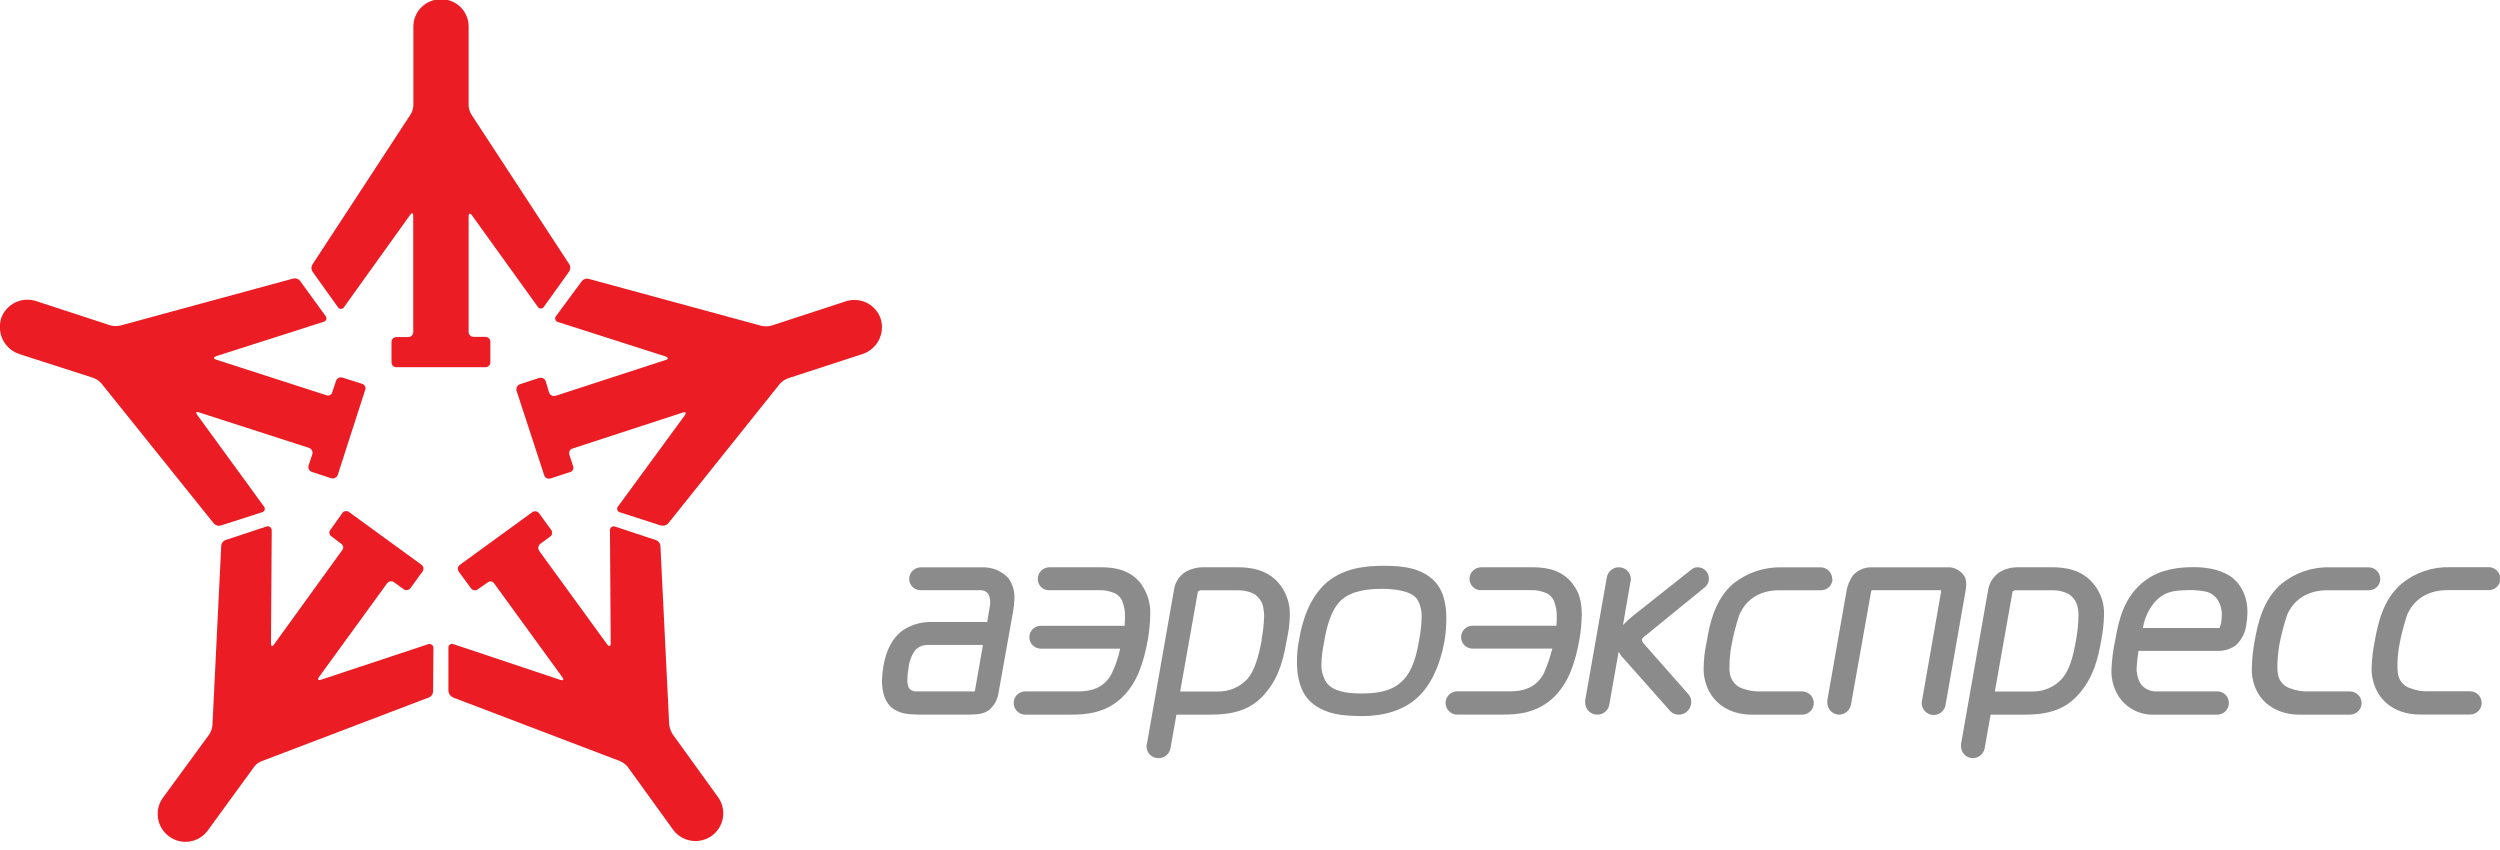 <?xml version="1.0" encoding="UTF-8"?> <svg xmlns="http://www.w3.org/2000/svg" width="200" height="68" viewBox="0 0 200 68" fill="none"> <g clip-path="url(#clip0_1_6)"> <path d="M45.546 21.147L37.702 9.149C37.573 8.93 37.5 8.683 37.491 8.43V2.121C37.491 1.631 37.326 1.155 37.022 0.77C36.718 0.386 36.293 0.114 35.816 0L34.763 0C34.28 0.111 33.85 0.383 33.542 0.77C33.235 1.157 33.068 1.637 33.07 2.131V8.413C33.061 8.666 32.99 8.912 32.863 9.131L25.004 21.147C24.943 21.242 24.913 21.353 24.918 21.466C24.923 21.578 24.963 21.686 25.032 21.775L27.038 24.579C27.063 24.62 27.098 24.653 27.14 24.676C27.181 24.7 27.228 24.712 27.276 24.712C27.324 24.712 27.371 24.7 27.413 24.676C27.455 24.653 27.49 24.62 27.515 24.579L32.821 17.176C32.94 16.997 33.059 17.025 33.059 17.264V26.581C33.057 26.685 33.013 26.784 32.937 26.856C32.861 26.928 32.76 26.968 32.656 26.966H31.711C31.661 26.965 31.61 26.973 31.564 26.991C31.517 27.01 31.474 27.037 31.437 27.072C31.401 27.107 31.372 27.149 31.352 27.195C31.332 27.241 31.322 27.291 31.321 27.341V28.989C31.32 29.04 31.329 29.091 31.348 29.139C31.367 29.187 31.396 29.231 31.432 29.267C31.469 29.303 31.512 29.332 31.56 29.351C31.608 29.37 31.66 29.379 31.711 29.378H38.839C38.942 29.376 39.04 29.334 39.113 29.262C39.185 29.189 39.227 29.091 39.229 28.989V27.341C39.228 27.238 39.187 27.139 39.114 27.066C39.041 26.992 38.943 26.95 38.839 26.949H37.881C37.778 26.947 37.68 26.905 37.607 26.833C37.534 26.76 37.493 26.662 37.491 26.559V17.277C37.491 17.071 37.61 17.036 37.73 17.19L43.028 24.551C43.053 24.592 43.089 24.625 43.13 24.648C43.172 24.672 43.219 24.684 43.267 24.684C43.315 24.684 43.362 24.672 43.404 24.648C43.445 24.625 43.481 24.592 43.506 24.551L45.514 21.747C45.577 21.655 45.614 21.548 45.618 21.437C45.623 21.326 45.597 21.216 45.542 21.119L45.546 21.147Z" fill="#EB1C23"></path> <path d="M23.445 22.287L9.642 26.041C9.386 26.101 9.119 26.101 8.863 26.041L2.893 24.088C2.335 23.903 1.725 23.946 1.198 24.209C0.672 24.472 0.271 24.933 0.084 25.49C0.041 25.637 0.013 25.787 0 25.939L0 26.398C0.042 26.831 0.209 27.243 0.48 27.584C0.751 27.925 1.114 28.18 1.527 28.319L7.497 30.24C7.74 30.337 7.955 30.491 8.125 30.689L17.107 41.878C17.181 41.958 17.277 42.015 17.383 42.042C17.489 42.069 17.601 42.064 17.704 42.028L20.97 40.977C21.016 40.965 21.058 40.943 21.093 40.911C21.128 40.879 21.154 40.839 21.169 40.794C21.184 40.749 21.187 40.701 21.179 40.655C21.171 40.608 21.151 40.565 21.121 40.528L15.759 33.167C15.64 32.988 15.699 32.897 15.91 32.988L24.744 35.838C24.841 35.877 24.919 35.951 24.963 36.045C25.008 36.14 25.015 36.247 24.983 36.346L24.685 37.247C24.656 37.35 24.668 37.461 24.718 37.555C24.768 37.65 24.853 37.721 24.955 37.755L26.511 38.264C26.614 38.29 26.724 38.277 26.818 38.227C26.912 38.177 26.984 38.094 27.02 37.994L29.207 31.215C29.228 31.166 29.238 31.113 29.237 31.06C29.236 31.007 29.224 30.955 29.201 30.907C29.179 30.86 29.146 30.817 29.106 30.782C29.066 30.748 29.019 30.722 28.969 30.706L27.389 30.205C27.285 30.176 27.175 30.188 27.08 30.238C26.985 30.288 26.913 30.373 26.88 30.475L26.581 31.376C26.569 31.425 26.546 31.472 26.514 31.512C26.482 31.552 26.442 31.584 26.396 31.607C26.35 31.629 26.3 31.642 26.249 31.643C26.198 31.644 26.147 31.634 26.1 31.614L17.276 28.768C17.067 28.679 17.067 28.589 17.276 28.498L25.9 25.739C25.946 25.728 25.989 25.706 26.024 25.673C26.06 25.641 26.086 25.6 26.101 25.555C26.116 25.51 26.12 25.462 26.111 25.415C26.102 25.368 26.081 25.324 26.051 25.287L24.046 22.528C23.986 22.429 23.895 22.352 23.788 22.308C23.68 22.265 23.561 22.257 23.449 22.287H23.445Z" fill="#EB1C23"></path> <path d="M17.697 43.704L16.995 58.012C16.975 58.268 16.893 58.514 16.756 58.731L13.027 63.831C12.686 64.309 12.548 64.901 12.643 65.48C12.739 66.059 13.06 66.576 13.536 66.919C13.77 67.091 14.035 67.215 14.317 67.283C14.599 67.352 14.891 67.365 15.178 67.32C15.464 67.275 15.739 67.174 15.987 67.023C16.234 66.872 16.449 66.674 16.619 66.439L20.334 61.342C20.484 61.136 20.692 60.98 20.931 60.894L34.316 55.794C34.42 55.748 34.508 55.672 34.567 55.576C34.626 55.479 34.654 55.367 34.647 55.254L34.675 51.836C34.674 51.786 34.662 51.737 34.639 51.692C34.616 51.648 34.583 51.609 34.542 51.58C34.502 51.55 34.455 51.531 34.405 51.523C34.355 51.515 34.305 51.519 34.257 51.535L25.661 54.384C25.45 54.444 25.391 54.353 25.51 54.174L30.96 46.676C30.99 46.632 31.029 46.594 31.075 46.565C31.12 46.536 31.171 46.517 31.224 46.509C31.278 46.5 31.332 46.502 31.384 46.516C31.437 46.529 31.486 46.552 31.529 46.585L32.276 47.125C32.319 47.159 32.367 47.184 32.42 47.198C32.472 47.212 32.527 47.215 32.58 47.206C32.634 47.198 32.685 47.179 32.73 47.15C32.776 47.121 32.815 47.082 32.845 47.037L33.804 45.716C33.834 45.675 33.855 45.628 33.866 45.578C33.878 45.529 33.879 45.477 33.871 45.427C33.862 45.377 33.844 45.329 33.817 45.286C33.79 45.243 33.754 45.205 33.712 45.176L27.933 40.97C27.894 40.938 27.849 40.914 27.801 40.9C27.752 40.886 27.702 40.882 27.652 40.887C27.602 40.893 27.553 40.908 27.509 40.932C27.465 40.957 27.427 40.99 27.396 41.029L26.437 42.379C26.402 42.418 26.376 42.465 26.361 42.515C26.347 42.566 26.344 42.619 26.353 42.671C26.361 42.722 26.382 42.772 26.412 42.815C26.443 42.858 26.482 42.893 26.528 42.919L27.276 43.486C27.322 43.512 27.362 43.548 27.392 43.59C27.423 43.633 27.443 43.683 27.452 43.734C27.461 43.786 27.458 43.84 27.443 43.89C27.428 43.941 27.403 43.987 27.367 44.026L21.918 51.563C21.799 51.741 21.679 51.713 21.679 51.503L21.739 42.414C21.707 42.204 21.56 42.063 21.349 42.112L18.084 43.192C17.973 43.225 17.876 43.292 17.806 43.383C17.736 43.474 17.697 43.586 17.694 43.7L17.697 43.704Z" fill="#EB1C23"></path> <path d="M36.234 55.794L49.615 60.894C49.846 60.995 50.051 61.149 50.212 61.342L53.896 66.443C54.252 66.892 54.768 67.186 55.337 67.263C55.905 67.341 56.482 67.196 56.946 66.859C57.41 66.523 57.725 66.02 57.826 65.456C57.927 64.892 57.806 64.311 57.488 63.835L53.808 58.734C53.675 58.513 53.584 58.27 53.538 58.016L52.835 43.707C52.832 43.593 52.794 43.482 52.724 43.391C52.655 43.3 52.559 43.233 52.449 43.199L49.184 42.119C49.138 42.105 49.089 42.102 49.041 42.111C48.994 42.12 48.95 42.14 48.911 42.169C48.874 42.199 48.843 42.237 48.824 42.281C48.804 42.325 48.795 42.373 48.797 42.421L48.857 51.51C48.825 51.72 48.738 51.748 48.587 51.57L43.137 44.072C43.076 43.983 43.052 43.874 43.069 43.768C43.086 43.662 43.143 43.566 43.228 43.501L44.008 42.933C44.049 42.903 44.084 42.866 44.111 42.822C44.138 42.779 44.156 42.731 44.164 42.681C44.172 42.631 44.17 42.58 44.159 42.53C44.147 42.481 44.126 42.434 44.096 42.393L43.137 41.075C43.107 41.03 43.068 40.992 43.023 40.963C42.977 40.934 42.926 40.914 42.873 40.906C42.819 40.897 42.765 40.9 42.712 40.913C42.66 40.926 42.611 40.95 42.568 40.984L36.788 45.19C36.747 45.22 36.712 45.257 36.685 45.3C36.658 45.343 36.64 45.392 36.632 45.442C36.624 45.492 36.626 45.543 36.638 45.593C36.649 45.642 36.671 45.689 36.701 45.73L37.691 47.079C37.722 47.119 37.76 47.153 37.804 47.177C37.848 47.202 37.897 47.218 37.947 47.223C37.997 47.229 38.048 47.224 38.096 47.21C38.144 47.195 38.189 47.171 38.228 47.139L39.008 46.599C39.047 46.565 39.093 46.54 39.144 46.525C39.194 46.511 39.247 46.508 39.298 46.517C39.349 46.526 39.398 46.546 39.441 46.576C39.484 46.606 39.519 46.645 39.545 46.69L44.995 54.188C45.146 54.367 45.054 54.458 44.847 54.398L36.262 51.528C36.215 51.511 36.166 51.506 36.117 51.514C36.069 51.521 36.023 51.541 35.984 51.571C35.945 51.601 35.914 51.641 35.895 51.686C35.875 51.731 35.867 51.78 35.872 51.829V55.247C35.876 55.36 35.911 55.47 35.972 55.565C36.034 55.66 36.121 55.737 36.223 55.786L36.234 55.794Z" fill="#EB1C23"></path> <path d="M53.453 41.874L62.404 30.685C62.582 30.502 62.798 30.358 63.036 30.265L69.023 28.316C69.579 28.125 70.04 27.726 70.308 27.203C70.576 26.68 70.63 26.073 70.459 25.511C70.367 25.235 70.221 24.98 70.03 24.76C69.839 24.54 69.606 24.359 69.346 24.229C69.085 24.099 68.801 24.021 68.51 24.001C68.219 23.98 67.927 24.017 67.65 24.109L61.681 26.062C61.424 26.121 61.157 26.121 60.901 26.062L47.098 22.311C46.986 22.282 46.867 22.29 46.759 22.334C46.652 22.377 46.561 22.454 46.501 22.553L44.464 25.312C44.437 25.351 44.419 25.397 44.413 25.445C44.408 25.492 44.414 25.541 44.432 25.586C44.45 25.631 44.478 25.671 44.515 25.701C44.552 25.733 44.596 25.754 44.643 25.764L53.267 28.523C53.478 28.614 53.478 28.733 53.267 28.792L44.436 31.67C44.333 31.697 44.223 31.684 44.128 31.634C44.033 31.584 43.96 31.501 43.924 31.4L43.657 30.499C43.62 30.4 43.548 30.317 43.454 30.267C43.36 30.218 43.251 30.204 43.148 30.23L41.589 30.741C41.489 30.779 41.407 30.851 41.358 30.945C41.309 31.038 41.296 31.147 41.322 31.25L43.541 38.036C43.577 38.133 43.651 38.213 43.745 38.258C43.84 38.302 43.948 38.308 44.047 38.274L45.605 37.766C45.655 37.754 45.702 37.731 45.742 37.699C45.782 37.667 45.814 37.627 45.837 37.581C45.859 37.535 45.872 37.485 45.873 37.434C45.875 37.383 45.865 37.333 45.844 37.286L45.546 36.357C45.532 36.307 45.527 36.256 45.533 36.205C45.539 36.154 45.555 36.105 45.58 36.06C45.605 36.015 45.639 35.976 45.68 35.944C45.72 35.913 45.767 35.89 45.816 35.877L54.651 32.995C54.858 32.936 54.918 33.027 54.798 33.206L49.436 40.525C49.407 40.559 49.387 40.601 49.377 40.645C49.367 40.69 49.368 40.736 49.38 40.78C49.391 40.824 49.413 40.864 49.444 40.898C49.475 40.932 49.513 40.957 49.556 40.973L52.821 42.025C52.93 42.061 53.047 42.066 53.159 42.039C53.27 42.012 53.373 41.955 53.453 41.874Z" fill="#EB1C23"></path> <path d="M102.44 46.824C101.422 45.474 99.838 45.383 99.059 45.383H96.331C95.796 45.367 95.268 45.501 94.807 45.772C94.58 45.922 94.386 46.117 94.236 46.344C94.087 46.571 93.984 46.826 93.936 47.093L91.748 59.541C91.728 59.588 91.718 59.64 91.72 59.691C91.718 59.818 91.742 59.943 91.789 60.06C91.837 60.178 91.907 60.284 91.997 60.373C92.086 60.463 92.192 60.534 92.309 60.581C92.427 60.629 92.552 60.653 92.679 60.652C92.905 60.654 93.125 60.577 93.3 60.434C93.475 60.292 93.595 60.092 93.637 59.87L94.115 57.171H96.808C98.638 57.171 100.133 56.821 101.299 55.373C102.377 54.083 102.704 52.569 102.946 51.167C103.092 50.536 103.172 49.892 103.185 49.246C103.219 48.374 102.954 47.517 102.433 46.816L102.44 46.824ZM100.941 51.177C100.674 52.579 100.376 53.606 99.835 54.269C99.532 54.61 99.157 54.881 98.738 55.062C98.319 55.244 97.865 55.332 97.409 55.32H94.413L95.818 47.402C95.846 47.311 95.818 47.342 95.878 47.283C95.906 47.283 95.937 47.255 95.965 47.255L95.997 47.223H99.112C99.538 47.226 99.957 47.328 100.337 47.521C100.679 47.746 100.929 48.087 101.039 48.481C101.092 48.738 101.123 48.998 101.131 49.26C101.116 49.905 101.045 50.547 100.92 51.181L100.941 51.177Z" fill="#8B8B8B"></path> <path d="M167.569 46.824C166.582 45.474 164.967 45.383 164.216 45.383H161.463C160.937 45.368 160.418 45.503 159.967 45.772C159.508 46.08 159.185 46.554 159.068 47.093L156.881 59.541V59.691C156.879 59.818 156.902 59.943 156.95 60.06C156.997 60.178 157.068 60.284 157.157 60.373C157.246 60.463 157.353 60.534 157.47 60.582C157.587 60.629 157.713 60.653 157.839 60.652C158.061 60.648 158.274 60.569 158.444 60.426C158.613 60.284 158.728 60.087 158.77 59.87L159.251 57.171H161.976C163.77 57.171 165.269 56.821 166.435 55.373C167.513 54.083 167.871 52.569 168.11 51.167C168.232 50.533 168.303 49.891 168.321 49.246C168.369 48.372 168.102 47.511 167.569 46.816V46.824ZM166.087 51.177C165.849 52.579 165.55 53.606 164.981 54.269C164.682 54.607 164.313 54.876 163.9 55.057C163.486 55.239 163.038 55.329 162.586 55.32H159.588L160.992 47.402C161.024 47.311 160.964 47.342 161.052 47.283C161.081 47.269 161.112 47.259 161.143 47.255C161.143 47.223 161.143 47.223 161.171 47.223H164.286C164.703 47.226 165.114 47.328 165.483 47.521C165.833 47.738 166.085 48.083 166.186 48.481C166.253 48.735 166.284 48.997 166.277 49.26C166.269 49.903 166.205 50.544 166.087 51.177Z" fill="#8B8B8B"></path> <path d="M80.73 46.315C80.466 46.013 80.138 45.773 79.77 45.612C79.402 45.452 79.003 45.375 78.602 45.386H73.665C73.418 45.387 73.182 45.486 73.008 45.66C72.834 45.834 72.735 46.069 72.734 46.315C72.735 46.436 72.76 46.555 72.808 46.666C72.855 46.776 72.924 46.876 73.011 46.96C73.097 47.044 73.2 47.11 73.312 47.154C73.424 47.198 73.544 47.219 73.665 47.216H78.363C78.496 47.202 78.63 47.222 78.753 47.274C78.876 47.326 78.983 47.409 79.065 47.514C79.175 47.737 79.225 47.984 79.213 48.233C79.219 48.324 79.209 48.415 79.185 48.503L78.974 49.761H74.592C73.754 49.729 72.928 49.959 72.229 50.42C71.175 51.198 70.852 52.369 70.673 53.27C70.608 53.677 70.568 54.088 70.554 54.5C70.582 55.159 70.673 55.969 71.256 56.54C71.958 57.168 72.811 57.14 73.44 57.168H77.633C77.984 57.14 78.651 57.199 79.192 56.747C79.58 56.383 79.829 55.894 79.894 55.366L81.063 48.829C81.114 48.511 81.144 48.19 81.154 47.868C81.179 47.313 81.021 46.765 80.705 46.308L80.73 46.315ZM78.005 55.194V55.254L77.977 55.285C77.942 55.308 77.902 55.322 77.861 55.327C77.819 55.332 77.777 55.327 77.738 55.313H73.335C73.216 55.325 73.097 55.306 72.987 55.259C72.878 55.212 72.782 55.138 72.71 55.043C72.624 54.834 72.584 54.61 72.59 54.384C72.591 54.082 72.621 53.78 72.678 53.484C72.721 52.955 72.907 52.447 73.215 52.015C73.466 51.753 73.811 51.602 74.174 51.594H78.637L78.005 55.194Z" fill="#8B8B8B"></path> <path d="M178.377 46.073C177.45 45.474 176.27 45.372 175.473 45.372C174.335 45.372 172.868 45.523 171.639 46.424C169.883 47.714 169.483 49.694 169.216 51.223C169.049 51.992 168.949 52.774 168.917 53.561C168.889 54.275 169.065 54.982 169.423 55.601C169.73 56.109 170.17 56.525 170.696 56.802C171.222 57.078 171.814 57.206 172.408 57.171H177.38C177.627 57.171 177.864 57.073 178.039 56.898C178.214 56.724 178.312 56.487 178.312 56.24C178.312 55.994 178.214 55.757 178.039 55.582C177.864 55.408 177.627 55.31 177.38 55.31H172.601C172.376 55.326 172.151 55.294 171.94 55.217C171.729 55.139 171.536 55.018 171.375 54.861C171.127 54.564 170.981 54.196 170.958 53.809C170.929 53.722 170.919 53.631 170.926 53.54C170.95 53.048 171 52.557 171.077 52.071H177.366C177.889 52.094 178.405 51.946 178.837 51.65C179.322 51.215 179.63 50.618 179.704 49.971C179.762 49.645 179.792 49.314 179.796 48.983C179.796 47.181 178.777 46.312 178.391 46.073H178.377ZM177.675 49.884C177.643 49.975 177.615 50.094 177.583 50.182C177.552 50.269 177.555 50.241 177.524 50.241H171.435C171.539 49.567 171.805 48.928 172.211 48.38C173.078 47.241 174.009 47.241 175.119 47.209C175.57 47.2 176.021 47.24 176.463 47.328C176.842 47.414 177.175 47.639 177.394 47.959C177.637 48.333 177.76 48.772 177.745 49.218C177.738 49.438 177.718 49.658 177.685 49.877L177.675 49.884Z" fill="#8B8B8B"></path> <path d="M91.331 46.764C90.491 45.625 89.266 45.383 88.128 45.383H83.921C83.68 45.39 83.451 45.491 83.283 45.665C83.115 45.838 83.022 46.071 83.023 46.312C83.019 46.431 83.04 46.549 83.084 46.66C83.128 46.771 83.194 46.872 83.278 46.956C83.362 47.041 83.462 47.107 83.573 47.152C83.684 47.197 83.802 47.218 83.921 47.216H87.935C88.303 47.203 88.669 47.263 89.013 47.395C89.204 47.452 89.378 47.556 89.519 47.698C89.66 47.839 89.764 48.013 89.821 48.205C89.954 48.59 90.015 48.996 90 49.403C90 49.614 89.972 49.852 89.972 50.062H83.265C83.022 50.062 82.789 50.159 82.617 50.33C82.445 50.502 82.348 50.735 82.348 50.977C82.348 51.22 82.445 51.453 82.617 51.624C82.789 51.796 83.022 51.892 83.265 51.892H89.613C89.466 52.599 89.23 53.284 88.911 53.932C88.283 55.103 87.173 55.31 86.309 55.31H82.025C81.778 55.31 81.541 55.408 81.366 55.582C81.191 55.757 81.093 55.994 81.093 56.24C81.093 56.487 81.191 56.724 81.366 56.898C81.541 57.073 81.778 57.171 82.025 57.171H85.677C86.843 57.171 88.518 57.08 89.891 55.671C91 54.532 91.506 52.972 91.84 51.114C91.948 50.47 92.008 49.818 92.019 49.165C92.056 48.309 91.809 47.465 91.316 46.764H91.331Z" fill="#8B8B8B"></path> <path d="M125.858 46.764C125.018 45.625 123.793 45.383 122.655 45.383H118.491C118.244 45.384 118.008 45.482 117.834 45.656C117.66 45.83 117.561 46.066 117.56 46.312C117.56 46.55 117.655 46.779 117.823 46.947C117.992 47.116 118.22 47.212 118.459 47.213H122.476C122.844 47.199 123.211 47.26 123.554 47.391C123.746 47.449 123.92 47.553 124.061 47.694C124.202 47.836 124.305 48.01 124.362 48.201C124.496 48.586 124.557 48.993 124.541 49.4C124.546 49.62 124.536 49.84 124.513 50.059H117.803C117.56 50.059 117.326 50.155 117.155 50.327C116.983 50.498 116.886 50.731 116.886 50.974C116.886 51.216 116.983 51.449 117.155 51.621C117.326 51.792 117.56 51.889 117.803 51.889H124.183C124.008 52.587 123.773 53.27 123.48 53.929C122.82 55.099 121.725 55.306 120.843 55.306H116.577C116.33 55.306 116.093 55.404 115.918 55.579C115.743 55.753 115.645 55.99 115.645 56.237C115.645 56.484 115.743 56.721 115.918 56.895C116.093 57.07 116.33 57.168 116.577 57.168H120.201C121.367 57.168 123.042 57.077 124.414 55.667C125.524 54.528 126.03 52.968 126.363 51.111C126.472 50.466 126.531 49.815 126.542 49.161C126.542 48.082 126.304 47.332 125.84 46.76L125.858 46.764Z" fill="#8B8B8B"></path> <path d="M115.706 49.495C115.706 48.506 115.559 47.423 114.867 46.613C113.789 45.383 112.114 45.264 110.706 45.264C109.298 45.264 107.592 45.411 106.183 46.554C104.656 47.872 104.147 49.884 103.936 51.142C103.81 51.744 103.75 52.357 103.757 52.972C103.757 54.353 104.108 55.282 104.596 55.881C105.794 57.259 107.757 57.259 108.733 57.283C109.709 57.308 111.724 57.224 113.252 55.934C114.182 55.156 115.109 53.715 115.559 51.286C115.658 50.691 115.707 50.09 115.706 49.487V49.495ZM113.522 51.247C113.371 52.145 113.069 53.676 112.146 54.518C111.275 55.355 110.018 55.478 108.912 55.478C107.806 55.478 106.605 55.327 106.103 54.577C105.825 54.139 105.69 53.626 105.716 53.108C105.731 52.533 105.8 51.96 105.924 51.398C106.075 50.469 106.405 48.818 107.304 48.008C108.143 47.23 109.547 47.107 110.538 47.107C111.528 47.107 112.932 47.258 113.378 47.949C113.638 48.393 113.761 48.904 113.729 49.417C113.714 50.032 113.645 50.645 113.522 51.247Z" fill="#8B8B8B"></path> <path d="M131.757 50.753L136.322 47.034C136.443 46.95 136.541 46.838 136.609 46.707C136.676 46.576 136.71 46.431 136.708 46.284C136.711 46.165 136.689 46.047 136.645 45.936C136.601 45.826 136.535 45.726 136.451 45.642C136.367 45.557 136.267 45.491 136.156 45.447C136.046 45.402 135.928 45.38 135.809 45.383C135.71 45.379 135.611 45.396 135.518 45.432C135.426 45.469 135.342 45.523 135.272 45.593L130.542 49.344C130.293 49.547 130.058 49.767 129.84 50.003L130.436 46.554C130.462 46.487 130.473 46.415 130.468 46.343C130.47 46.217 130.446 46.092 130.399 45.974C130.352 45.857 130.281 45.751 130.192 45.661C130.102 45.572 129.996 45.501 129.879 45.453C129.762 45.405 129.636 45.381 129.509 45.383C129.284 45.38 129.064 45.457 128.889 45.599C128.714 45.741 128.594 45.94 128.551 46.161L126.813 56.032V56.211C126.813 56.34 126.84 56.468 126.89 56.587C126.941 56.706 127.016 56.813 127.109 56.903C127.203 56.992 127.313 57.062 127.434 57.108C127.555 57.154 127.684 57.176 127.813 57.171C128.034 57.168 128.247 57.089 128.416 56.947C128.585 56.806 128.7 56.61 128.74 56.393L129.492 52.134C129.6 52.345 129.741 52.538 129.91 52.705L133.502 56.754C133.59 56.88 133.706 56.984 133.841 57.057C133.977 57.13 134.128 57.171 134.281 57.175C134.416 57.176 134.549 57.15 134.673 57.099C134.797 57.048 134.91 56.973 135.005 56.878C135.1 56.783 135.174 56.67 135.225 56.546C135.276 56.422 135.301 56.289 135.3 56.155C135.303 56.032 135.281 55.911 135.235 55.797C135.189 55.684 135.12 55.581 135.033 55.496L131.437 51.415L131.378 51.296C131.362 51.268 131.353 51.237 131.349 51.205V51.145C131.459 50.986 131.603 50.853 131.771 50.756L131.757 50.753Z" fill="#8B8B8B"></path> <path d="M157.151 46.105C157.007 45.867 156.799 45.674 156.551 45.547C156.303 45.42 156.024 45.364 155.746 45.386H149.777C149.491 45.372 149.206 45.421 148.942 45.53C148.678 45.639 148.441 45.806 148.25 46.017C147.969 46.408 147.785 46.86 147.712 47.335L146.185 56.035V56.214C146.186 56.469 146.288 56.712 146.468 56.892C146.648 57.072 146.892 57.174 147.147 57.175C147.366 57.166 147.576 57.084 147.744 56.944C147.911 56.803 148.028 56.61 148.074 56.396L149.661 47.486C149.663 47.403 149.683 47.322 149.721 47.248C149.736 47.23 149.757 47.219 149.781 47.216H155.29V47.321L153.762 56.049C153.75 56.099 153.741 56.149 153.734 56.2C153.725 56.448 153.812 56.691 153.977 56.876C154.143 57.062 154.374 57.176 154.622 57.195C154.87 57.215 155.116 57.137 155.308 56.979C155.5 56.821 155.623 56.594 155.652 56.347L157.211 47.468C157.256 47.237 157.285 47.003 157.298 46.767C157.306 46.525 157.255 46.285 157.151 46.066V46.105Z" fill="#8B8B8B"></path> <path d="M146.578 46.315C146.577 46.069 146.479 45.834 146.305 45.66C146.13 45.486 145.894 45.387 145.648 45.386H142.533C141.119 45.352 139.739 45.821 138.639 46.708C137.175 47.998 136.785 49.863 136.532 51.356C136.383 52.026 136.303 52.709 136.293 53.396C136.264 54.169 136.474 54.933 136.894 55.583C137.463 56.453 138.541 57.175 140.188 57.175H144.169C144.417 57.175 144.654 57.077 144.829 56.902C145.003 56.727 145.102 56.491 145.102 56.244C145.102 55.997 145.003 55.76 144.829 55.586C144.654 55.411 144.417 55.313 144.169 55.313H140.907C140.387 55.335 139.868 55.254 139.38 55.075C139.145 54.994 138.934 54.855 138.766 54.671C138.599 54.487 138.48 54.265 138.421 54.023C138.365 53.788 138.345 53.546 138.362 53.305C138.361 52.751 138.411 52.198 138.513 51.654C138.666 50.823 138.876 50.003 139.141 49.2C139.65 48.029 140.669 47.251 142.256 47.22H145.669C145.789 47.222 145.909 47.201 146.022 47.157C146.134 47.113 146.236 47.048 146.323 46.964C146.41 46.88 146.479 46.78 146.526 46.669C146.573 46.558 146.598 46.439 146.599 46.319L146.578 46.315Z" fill="#8B8B8B"></path> <path d="M200 46.077C199.948 45.878 199.832 45.701 199.67 45.574C199.507 45.447 199.307 45.378 199.101 45.376H196.015C194.6 45.331 193.217 45.8 192.124 46.697C190.628 47.987 190.242 49.852 189.968 51.345C189.835 52.018 189.755 52.7 189.729 53.385C189.701 54.158 189.909 54.921 190.326 55.573C190.895 56.442 191.973 57.164 193.62 57.164H197.602C197.849 57.164 198.086 57.066 198.261 56.892C198.436 56.717 198.534 56.48 198.534 56.233C198.534 55.987 198.436 55.75 198.261 55.575C198.086 55.401 197.849 55.303 197.602 55.303H194.368C193.848 55.329 193.328 55.248 192.84 55.064C192.598 54.99 192.38 54.854 192.207 54.669C192.034 54.485 191.912 54.259 191.854 54.013C191.811 53.776 191.791 53.535 191.794 53.294C191.794 52.741 191.843 52.188 191.941 51.643C192.095 50.812 192.305 49.992 192.57 49.19C193.076 48.019 194.129 47.241 195.713 47.209H199.094C199.296 47.212 199.493 47.149 199.655 47.029C199.818 46.909 199.936 46.74 199.993 46.547V46.07L200 46.077Z" fill="#8B8B8B"></path> <path d="M190.421 46.315C190.42 46.069 190.322 45.834 190.147 45.659C189.973 45.485 189.737 45.387 189.49 45.386H186.404C184.989 45.341 183.607 45.811 182.513 46.708C181.018 47.998 180.628 49.863 180.357 51.356C180.234 52.029 180.165 52.712 180.15 53.396C180.109 54.166 180.306 54.93 180.716 55.583C181.288 56.453 182.366 57.175 184.009 57.175H187.995C188.242 57.175 188.479 57.077 188.654 56.902C188.829 56.727 188.927 56.491 188.927 56.244C188.927 55.997 188.829 55.76 188.654 55.586C188.479 55.411 188.242 55.313 187.995 55.313H184.761C184.241 55.339 183.721 55.258 183.233 55.075C182.991 55 182.773 54.864 182.6 54.68C182.427 54.495 182.305 54.269 182.247 54.023C182.204 53.786 182.184 53.546 182.187 53.305C182.201 52.752 182.25 52.2 182.334 51.654C182.489 50.822 182.7 50.003 182.966 49.2C183.472 48.029 184.522 47.251 186.109 47.22H189.494C189.615 47.222 189.735 47.201 189.847 47.157C189.959 47.113 190.062 47.048 190.148 46.964C190.235 46.88 190.304 46.78 190.351 46.669C190.399 46.558 190.424 46.439 190.424 46.319L190.421 46.315Z" fill="#8B8B8B"></path> </g> <defs> <clipPath id="clip0_1_6"> <rect width="200" height="67.347" fill="white"></rect> </clipPath> </defs> </svg> 